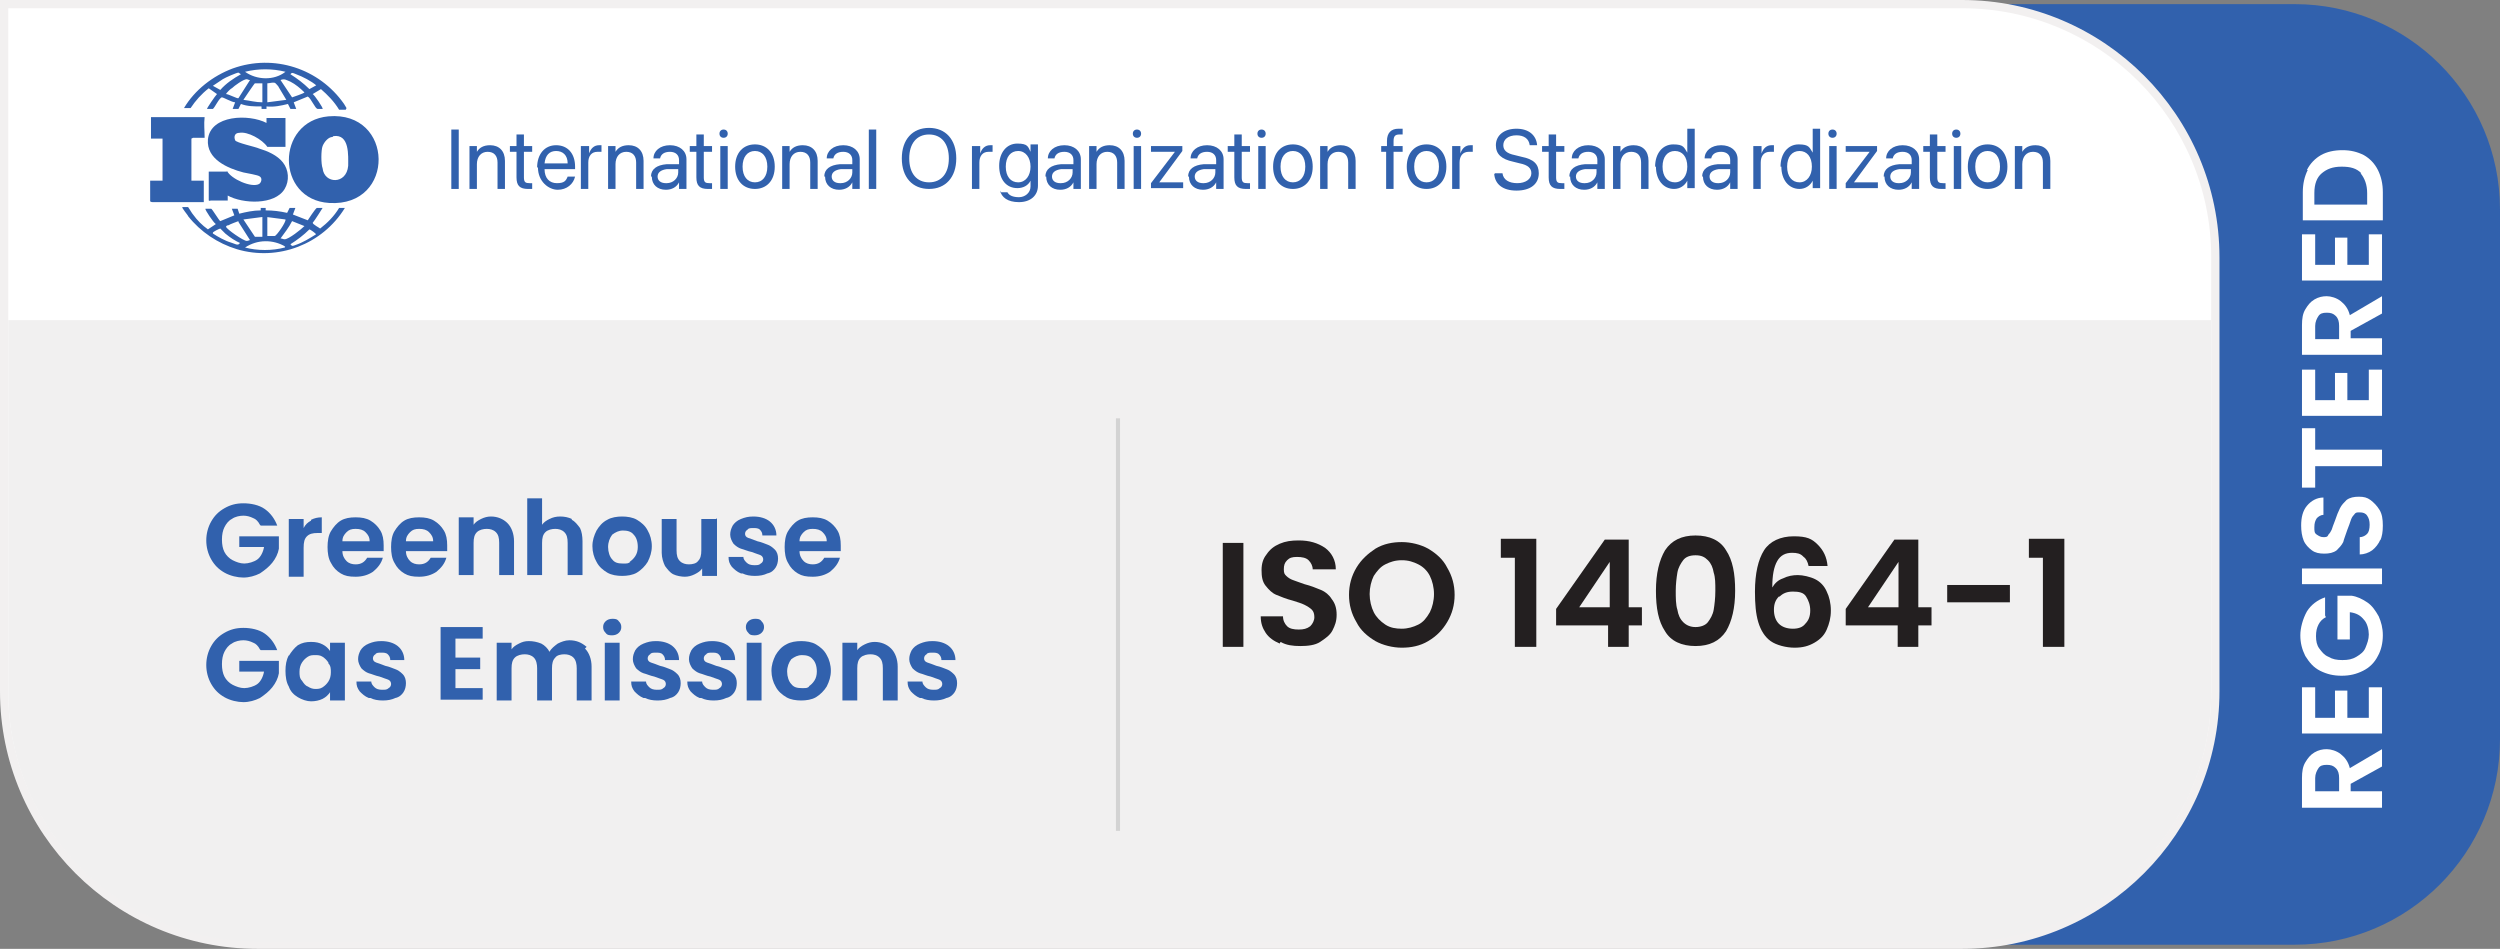 <?xml version="1.0" encoding="UTF-8"?>
<svg id="Layer_2" xmlns="http://www.w3.org/2000/svg" version="1.1" viewBox="0 0 303 115">
  <rect x="0" y="0" width="303" height="115" fill="#808080" stroke="none"/>
  <!-- Generator: Adobe Illustrator 29.4.0, SVG Export Plug-In . SVG Version: 2.1.0 Build 152)  -->
  <defs>
    <style>
      .st0 {
        fill: #231f20;
      }

      .st1 {
        isolation: isolate;
      }

      .st2 {
        fill: #f1f0f0;
      }

      .st3 {
        fill: none;
        stroke: #d3d3d3;
        stroke-miterlimit: 10;
        stroke-width: .5px;
      }

      .st4 {
        fill: #fff;
      }

      .st5 {
        fill: #3161ad;
      }

      .st6 {
        fill: #f2f0f0;
      }
    </style>
  </defs>
  <path class="st5" d="M278.1.5H69v.5h168.8c16.7,0,30.2,13.5,30.2,30.2v52.6c0,16.7-13.5,30.2-30.2,30.2H69v.5h209.1c13.8,0,24.9-11.2,24.9-24.9V25.4c0-13.8-11.2-24.9-24.9-24.9h0Z"/>
  <path class="st4" d="M31.2,114.5c-16.9,0-30.7-13.8-30.7-30.7V.5h237.3c16.9,0,30.7,13.8,30.7,30.7v52.6c0,16.9-13.8,30.7-30.7,30.7H31.2Z"/>
  <path class="st6" d="M237.8,1c16.7,0,30.2,13.5,30.2,30.2v52.6c0,16.7-13.5,30.2-30.2,30.2H31.2c-16.7,0-30.2-13.5-30.2-30.2V1h236.8M237.8,0H0v83.8c0,17.2,14,31.2,31.2,31.2h206.6c17.2,0,31.2-14,31.2-31.2V31.2c0-17.2-14-31.2-31.2-31.2h0Z"/>
  <g class="st1">
    <path class="st4" d="M288.7,92.9l-3.8,2.1v.9h3.8v2h-9.7v-3.6c0-.8.1-1.4.4-1.9s.6-.9,1.1-1.2c.5-.3,1-.4,1.5-.4s1.2.2,1.7.6c.5.4.9.9,1.1,1.7l3.9-2.3v2.3ZM283.5,95.9v-1.6c0-.5-.1-.9-.4-1.2-.3-.3-.6-.4-1.1-.4s-.8.1-1,.4-.4.7-.4,1.2v1.6h2.9Z"/>
    <path class="st4" d="M280.6,87h2.4v-3.3h1.5v3.3h2.6v-3.7h1.6v5.6h-9.7v-5.6h1.6v3.7Z"/>
    <path class="st4" d="M281.9,74.8c-.4.2-.7.5-.9.9-.2.4-.3.8-.3,1.4s.1,1.1.4,1.5c.3.4.6.8,1.1,1,.5.3,1,.4,1.7.4s1.2-.1,1.7-.4c.5-.3.9-.6,1.1-1.1s.4-1,.4-1.6-.2-1.4-.6-1.8c-.4-.5-.9-.8-1.7-.9v3.3h-1.5v-5.3h1.7c.7.1,1.3.4,1.9.8.6.4,1,1,1.4,1.7.3.7.5,1.4.5,2.3s-.2,1.8-.6,2.5c-.4.8-1,1.4-1.8,1.8s-1.6.6-2.6.6-1.8-.2-2.6-.6-1.3-1-1.8-1.8c-.4-.8-.6-1.6-.6-2.5s.3-2,.8-2.9c.5-.8,1.3-1.4,2.2-1.7v2.2Z"/>
    <path class="st4" d="M279,68.9h9.7v1.9h-9.7v-1.9Z"/>
    <path class="st4" d="M288.5,65.4c-.2.5-.6,1-1,1.3-.4.3-1,.5-1.5.5v-2.1c.4,0,.7-.2.9-.4s.3-.6.3-1.1-.1-.8-.3-1.1c-.2-.3-.5-.4-.9-.4s-.5,0-.7.3c-.2.2-.3.4-.4.7-.1.3-.2.6-.4,1.1-.2.6-.4,1.1-.5,1.5-.2.4-.5.7-.8,1-.4.3-.9.4-1.5.4s-1.1-.1-1.5-.4-.8-.7-1-1.2-.3-1.1-.3-1.8c0-1,.2-1.8.7-2.4.5-.6,1.2-1,2-1v2.1c-.3,0-.6.2-.8.4-.2.3-.3.6-.3,1.1s0,.7.3.9.5.3.8.3.5,0,.6-.3c.2-.2.3-.4.4-.6.1-.3.2-.6.4-1.1.2-.6.4-1.1.6-1.5.2-.4.5-.7.8-1,.4-.3.9-.4,1.5-.4s1,.1,1.4.4c.4.3.8.7,1.1,1.2s.4,1.1.4,1.9-.1,1.3-.3,1.8Z"/>
    <path class="st4" d="M279,51.9h1.6v2.6h8.1v2h-8.1v2.6h-1.6v-7.1Z"/>
    <path class="st4" d="M280.6,48.5h2.4v-3.3h1.5v3.3h2.6v-3.7h1.6v5.6h-9.7v-5.6h1.6v3.7Z"/>
    <path class="st4" d="M288.7,38l-3.8,2.1v.9h3.8v2h-9.7v-3.6c0-.8.1-1.4.4-1.9s.6-.9,1.1-1.2c.5-.3,1-.4,1.5-.4s1.2.2,1.7.6.9.9,1.1,1.7l3.9-2.3v2.3ZM283.5,41.1v-1.6c0-.5-.1-.9-.4-1.2-.3-.3-.6-.4-1.1-.4s-.8.1-1,.4c-.2.3-.4.7-.4,1.2v1.6h2.9Z"/>
    <path class="st4" d="M280.6,32.1h2.4v-3.3h1.5v3.3h2.6v-3.7h1.6v5.6h-9.7v-5.6h1.6v3.7Z"/>
    <path class="st4" d="M279.6,20.6c.4-.8,1-1.4,1.7-1.8.7-.4,1.6-.6,2.6-.6s1.8.2,2.6.6c.7.4,1.3,1,1.7,1.8s.6,1.7.6,2.7v3.4h-9.7v-3.4c0-1,.2-1.9.6-2.7ZM286.2,21c-.6-.6-1.3-.8-2.4-.8s-1.8.3-2.4.8-.9,1.3-.9,2.4v1.4h6.4v-1.4c0-1-.3-1.8-.8-2.4Z"/>
  </g>
  <g class="st1">
    <path class="st5" d="M54.7,15.7h.9v7.2h-.9v-7.2Z"/>
    <path class="st5" d="M56.9,17.7h.9v.7h0c.3-.5.8-.8,1.6-.8,1.1,0,1.8.7,1.8,1.9v3.4h-.9v-3.2c0-.8-.4-1.3-1.2-1.3s-1.3.6-1.3,1.5v3h-.9v-5.2Z"/>
  </g>
  <g class="st1">
    <path class="st5" d="M62.6,21.5v-3.1h-.8v-.7h.8v-1.4h.9v1.4h1v.7h-1v3.1c0,.6.2.7.7.7s.2,0,.3,0v.7c-.1,0-.3,0-.5,0-1,0-1.4-.4-1.4-1.4Z"/>
  </g>
  <g class="st1">
    <path class="st5" d="M65.1,20.3h0c0-1.6.9-2.7,2.3-2.7s2.3,1,2.3,2.6v.3h-3.7c0,1.1.6,1.7,1.5,1.7s1.1-.3,1.3-.8h0s.9,0,.9,0h0c-.2.9-1,1.6-2.1,1.6s-2.4-1-2.4-2.7ZM66,19.8h2.8c0-1-.6-1.5-1.4-1.5s-1.3.5-1.4,1.5Z"/>
    <path class="st5" d="M70.5,17.7h.9v.9h0c.2-.6.6-1,1.2-1s.3,0,.3,0v.8c0,0-.3,0-.5,0-.7,0-1.1.5-1.1,1.3v3.2h-.9v-5.2Z"/>
    <path class="st5" d="M73.7,17.7h.9v.7h0c.3-.5.8-.8,1.6-.8,1.1,0,1.8.7,1.8,1.9v3.4h-.9v-3.2c0-.8-.4-1.3-1.2-1.3s-1.3.6-1.3,1.5v3h-.9v-5.2Z"/>
    <path class="st5" d="M78.9,21.4h0c0-.9.7-1.4,1.9-1.5h1.5v-.5c0-.6-.4-1-1.1-1s-1.1.3-1.2.8h0s-.8,0-.8,0h0c0-.9.8-1.6,2-1.6s2,.7,2,1.7v3.6h-.9v-.8h0c-.3.6-.9.9-1.6.9-1,0-1.7-.6-1.7-1.6ZM80.8,22.2c.8,0,1.4-.6,1.4-1.3v-.4h-1.4c-.7.1-1.1.4-1.1.9h0c0,.5.4.8,1,.8Z"/>
    <path class="st5" d="M84.4,21.5v-3.1h-.8v-.7h.8v-1.4h.9v1.4h1v.7h-1v3.1c0,.6.2.7.7.7s.2,0,.3,0v.7c-.1,0-.3,0-.5,0-1,0-1.4-.4-1.4-1.4Z"/>
    <path class="st5" d="M87.2,16.2c0-.3.2-.5.5-.5s.5.2.5.5-.2.5-.5.5-.5-.2-.5-.5ZM87.3,17.7h.9v5.2h-.9v-5.2Z"/>
    <path class="st5" d="M89.1,20.2h0c0-1.7,1-2.7,2.4-2.7s2.4,1,2.4,2.7h0c0,1.7-1,2.7-2.4,2.7s-2.4-1-2.4-2.7ZM93,20.2h0c0-1.2-.6-1.9-1.5-1.9s-1.5.7-1.5,1.9h0c0,1.2.6,1.9,1.5,1.9s1.5-.7,1.5-1.9Z"/>
    <path class="st5" d="M94.8,17.7h.9v.7h0c.3-.5.8-.8,1.6-.8,1.1,0,1.8.7,1.8,1.9v3.4h-.9v-3.2c0-.8-.4-1.3-1.2-1.3s-1.3.6-1.3,1.5v3h-.9v-5.2Z"/>
    <path class="st5" d="M99.9,21.4h0c0-.9.7-1.4,1.9-1.5h1.5v-.5c0-.6-.4-1-1.1-1s-1.1.3-1.2.8h0s-.8,0-.8,0h0c0-.9.8-1.6,2-1.6s2,.7,2,1.7v3.6h-.9v-.8h0c-.3.6-.9.9-1.6.9-1,0-1.7-.6-1.7-1.6ZM101.9,22.2c.8,0,1.4-.6,1.4-1.3v-.4h-1.4c-.7.1-1.1.4-1.1.9h0c0,.5.4.8,1,.8Z"/>
    <path class="st5" d="M105.3,15.7h.9v7.2h-.9v-7.2Z"/>
    <path class="st5" d="M109.3,19.2h0c0-2.3,1.3-3.7,3.3-3.7s3.3,1.4,3.3,3.7h0c0,2.3-1.3,3.7-3.3,3.7s-3.3-1.4-3.3-3.7ZM115,19.2h0c0-1.8-.9-2.9-2.4-2.9s-2.4,1.1-2.4,2.9h0c0,1.8.9,2.9,2.4,2.9s2.4-1.1,2.4-2.9Z"/>
  </g>
  <g class="st1">
    <path class="st5" d="M117.9,17.7h.9v.9h0c.2-.6.6-1,1.2-1s.3,0,.3,0v.8c0,0-.3,0-.5,0-.7,0-1.1.5-1.1,1.3v3.2h-.9v-5.2Z"/>
  </g>
  <g class="st1">
    <path class="st5" d="M121.2,23.3h0s.9,0,.9,0h0c.2.4.7.6,1.4.6s1.4-.5,1.4-1.3v-.7h0c-.3.6-.9.9-1.6.9-1.3,0-2.2-1-2.2-2.7h0c0-1.6.9-2.7,2.2-2.7s1.3.4,1.6,1h0v-.9h.9v5c0,1.2-.9,2-2.3,2s-2.1-.6-2.3-1.4ZM124.9,20.2h0c0-1.1-.6-1.9-1.5-1.9s-1.5.7-1.5,1.9h0c0,1.2.6,1.9,1.5,1.9s1.5-.8,1.5-1.9Z"/>
    <path class="st5" d="M126.7,21.4h0c0-.9.7-1.4,1.9-1.5h1.5v-.5c0-.6-.4-1-1.1-1s-1.1.3-1.2.8h0s-.8,0-.8,0h0c0-.9.8-1.6,2-1.6s2,.7,2,1.7v3.6h-.9v-.8h0c-.3.6-.9.9-1.6.9-1,0-1.7-.6-1.7-1.6ZM128.6,22.2c.8,0,1.4-.6,1.4-1.3v-.4h-1.4c-.7.1-1.1.4-1.1.9h0c0,.5.4.8,1,.8Z"/>
    <path class="st5" d="M132,17.7h.9v.7h0c.3-.5.8-.8,1.6-.8,1.1,0,1.8.7,1.8,1.9v3.4h-.9v-3.2c0-.8-.4-1.3-1.2-1.3s-1.3.6-1.3,1.5v3h-.9v-5.2Z"/>
    <path class="st5" d="M137.3,16.2c0-.3.2-.5.5-.5s.5.2.5.5-.2.5-.5.5-.5-.2-.5-.5ZM137.4,17.7h.9v5.2h-.9v-5.2Z"/>
  </g>
  <g class="st1">
    <path class="st5" d="M139.5,22.2l2.9-3.8h0s-2.9,0-2.9,0v-.7h3.8v.6l-2.8,3.8h0s2.9,0,2.9,0v.7h-3.9v-.6Z"/>
  </g>
  <g class="st1">
    <path class="st5" d="M144,21.4h0c0-.9.7-1.4,1.9-1.5h1.5v-.5c0-.6-.4-1-1.1-1s-1.1.3-1.2.8h0s-.8,0-.8,0h0c0-.9.8-1.6,2-1.6s2,.7,2,1.7v3.6h-.9v-.8h0c-.3.6-.9.9-1.6.9-1,0-1.7-.6-1.7-1.6ZM145.9,22.2c.8,0,1.4-.6,1.4-1.3v-.4h-1.4c-.7.1-1.1.4-1.1.9h0c0,.5.4.8,1,.8Z"/>
    <path class="st5" d="M149.6,21.5v-3.1h-.8v-.7h.8v-1.4h.9v1.4h1v.7h-1v3.1c0,.6.2.7.7.7s.2,0,.3,0v.7c-.1,0-.3,0-.5,0-1,0-1.4-.4-1.4-1.4Z"/>
    <path class="st5" d="M152.4,16.2c0-.3.2-.5.5-.5s.5.2.5.5-.2.5-.5.5-.5-.2-.5-.5ZM152.5,17.7h.9v5.2h-.9v-5.2Z"/>
    <path class="st5" d="M154.3,20.2h0c0-1.7,1-2.7,2.4-2.7s2.4,1,2.4,2.7h0c0,1.7-1,2.7-2.4,2.7s-2.4-1-2.4-2.7ZM158.2,20.2h0c0-1.2-.6-1.9-1.5-1.9s-1.5.7-1.5,1.9h0c0,1.2.6,1.9,1.5,1.9s1.5-.7,1.5-1.9Z"/>
    <path class="st5" d="M160,17.7h.9v.7h0c.3-.5.8-.8,1.6-.8,1.1,0,1.8.7,1.8,1.9v3.4h-.9v-3.2c0-.8-.4-1.3-1.2-1.3s-1.3.6-1.3,1.5v3h-.9v-5.2Z"/>
  </g>
  <g class="st1">
    <path class="st5" d="M168.1,18.4h-.7v-.7h.7v-.6c0-1,.5-1.5,1.4-1.5s.4,0,.5,0v.7c-.1,0-.2,0-.4,0-.5,0-.7.2-.7.8v.6h1.1v.7h-1.1v4.5h-.9v-4.5Z"/>
  </g>
  <g class="st1">
    <path class="st5" d="M170.5,20.2h0c0-1.7,1-2.7,2.4-2.7s2.4,1,2.4,2.7h0c0,1.7-1,2.7-2.4,2.7s-2.4-1-2.4-2.7ZM174.4,20.2h0c0-1.2-.6-1.9-1.5-1.9s-1.5.7-1.5,1.9h0c0,1.2.6,1.9,1.5,1.9s1.5-.7,1.5-1.9Z"/>
    <path class="st5" d="M176.1,17.7h.9v.9h0c.2-.6.6-1,1.2-1s.3,0,.3,0v.8c0,0-.3,0-.5,0-.7,0-1.1.5-1.1,1.3v3.2h-.9v-5.2Z"/>
    <path class="st5" d="M181.2,21h0c0,0,.9,0,.9,0h0c.1.8.8,1.2,1.8,1.2s1.7-.5,1.7-1.2h0c0-.6-.4-1-1.4-1.2l-.8-.2c-1.4-.3-2.1-.9-2.1-2h0c0-1.2,1-2,2.5-2s2.4.8,2.5,2h0c0,0-.9,0-.9,0h0c-.1-.8-.7-1.2-1.6-1.2-1,0-1.6.5-1.6,1.2h0c0,.6.4,1,1.4,1.2l.8.2c1.5.3,2.1.9,2.1,2h0c0,1.3-1,2.1-2.7,2.1s-2.6-.8-2.7-2Z"/>
    <path class="st5" d="M187.7,21.5v-3.1h-.8v-.7h.8v-1.4h.9v1.4h1v.7h-1v3.1c0,.6.2.7.7.7s.2,0,.3,0v.7c-.1,0-.3,0-.5,0-1,0-1.4-.4-1.4-1.4Z"/>
    <path class="st5" d="M190.2,21.4h0c0-.9.7-1.4,1.9-1.5h1.5v-.5c0-.6-.4-1-1.1-1s-1.1.3-1.2.8h0s-.8,0-.8,0h0c0-.9.8-1.6,2-1.6s2,.7,2,1.7v3.6h-.9v-.8h0c-.3.6-.9.9-1.6.9-1,0-1.7-.6-1.7-1.6ZM192.1,22.2c.8,0,1.4-.6,1.4-1.3v-.4h-1.4c-.7.1-1.1.4-1.1.9h0c0,.5.4.8,1,.8Z"/>
    <path class="st5" d="M195.5,17.7h.9v.7h0c.3-.5.8-.8,1.6-.8,1.1,0,1.8.7,1.8,1.9v3.4h-.9v-3.2c0-.8-.4-1.3-1.2-1.3s-1.3.6-1.3,1.5v3h-.9v-5.2Z"/>
    <path class="st5" d="M200.6,20.2h0c0-1.6.9-2.7,2.2-2.7s1.3.4,1.7,1h0v-2.9h.9v7.2h-.9v-.9h0c-.3.6-.9,1-1.6,1-1.3,0-2.2-1.1-2.2-2.7ZM204.5,20.2h0c0-1.2-.6-1.9-1.5-1.9s-1.5.7-1.5,1.9h0c0,1.2.6,1.9,1.5,1.9s1.5-.8,1.5-1.9Z"/>
    <path class="st5" d="M206.3,21.4h0c0-.9.7-1.4,1.9-1.5h1.5v-.5c0-.6-.4-1-1.1-1s-1.1.3-1.2.8h0s-.8,0-.8,0h0c0-.9.8-1.6,2-1.6s2,.7,2,1.7v3.6h-.9v-.8h0c-.3.6-.9.9-1.6.9-1,0-1.7-.6-1.7-1.6ZM208.3,22.2c.8,0,1.4-.6,1.4-1.3v-.4h-1.4c-.7.1-1.1.4-1.1.9h0c0,.5.4.8,1,.8Z"/>
  </g>
  <g class="st1">
    <path class="st5" d="M212.6,17.7h.9v.9h0c.2-.6.6-1,1.2-1s.3,0,.3,0v.8c0,0-.3,0-.5,0-.7,0-1.1.5-1.1,1.3v3.2h-.9v-5.2Z"/>
  </g>
  <g class="st1">
    <path class="st5" d="M215.8,20.2h0c0-1.6.9-2.7,2.2-2.7s1.3.4,1.7,1h0v-2.9h.9v7.2h-.9v-.9h0c-.3.6-.9,1-1.6,1-1.3,0-2.2-1.1-2.2-2.7ZM219.6,20.2h0c0-1.2-.6-1.9-1.5-1.9s-1.5.7-1.5,1.9h0c0,1.2.6,1.9,1.5,1.9s1.5-.8,1.5-1.9Z"/>
    <path class="st5" d="M221.6,16.2c0-.3.2-.5.5-.5s.5.2.5.5-.2.5-.5.5-.5-.2-.5-.5ZM221.7,17.7h.9v5.2h-.9v-5.2Z"/>
  </g>
  <g class="st1">
    <path class="st5" d="M223.7,22.2l2.9-3.8h0s-2.9,0-2.9,0v-.7h3.8v.6l-2.8,3.8h0s2.9,0,2.9,0v.7h-3.9v-.6Z"/>
  </g>
  <g class="st1">
    <path class="st5" d="M228.3,21.4h0c0-.9.7-1.4,1.9-1.5h1.5v-.5c0-.6-.4-1-1.1-1s-1.1.3-1.2.8h0s-.8,0-.8,0h0c0-.9.8-1.6,2-1.6s2,.7,2,1.7v3.6h-.9v-.8h0c-.3.6-.9.9-1.6.9-1,0-1.7-.6-1.7-1.6ZM230.2,22.2c.8,0,1.4-.6,1.4-1.3v-.4h-1.4c-.7.1-1.1.4-1.1.9h0c0,.5.4.8,1,.8Z"/>
    <path class="st5" d="M233.9,21.5v-3.1h-.8v-.7h.8v-1.4h.9v1.4h1v.7h-1v3.1c0,.6.2.7.7.7s.2,0,.3,0v.7c-.1,0-.3,0-.5,0-1,0-1.4-.4-1.4-1.4Z"/>
    <path class="st5" d="M236.6,16.2c0-.3.2-.5.5-.5s.5.2.5.5-.2.5-.5.5-.5-.2-.5-.5ZM236.8,17.7h.9v5.2h-.9v-5.2Z"/>
    <path class="st5" d="M238.5,20.2h0c0-1.7,1-2.7,2.4-2.7s2.4,1,2.4,2.7h0c0,1.7-1,2.7-2.4,2.7s-2.4-1-2.4-2.7ZM242.4,20.2h0c0-1.2-.6-1.9-1.5-1.9s-1.5.7-1.5,1.9h0c0,1.2.6,1.9,1.5,1.9s1.5-.7,1.5-1.9Z"/>
    <path class="st5" d="M244.2,17.7h.9v.7h0c.3-.5.8-.8,1.6-.8,1.1,0,1.8.7,1.8,1.9v3.4h-.9v-3.2c0-.8-.4-1.3-1.2-1.3s-1.3.6-1.3,1.5v3h-.9v-5.2Z"/>
  </g>
  <path class="st5" d="M39.8,14.1c8-.7,8.2,11,.1,10.5-6.5-.4-6.5-9.9-.1-10.5ZM40.3,16.6c-.5,0-1,.6-1.2,1.1-.2.5-.2,2.2,0,2.7.2,1.9,2.9,2,3.1-.3,0-1.2.2-3.9-1.8-3.6h0Z"/>
  <path class="st5" d="M27.5,20.7c.5,1,3,2.1,3.9,1.6.3-.2.4-.7.1-.9-.2-.2-1.6-.4-2-.5-1.9-.5-4.5-1.6-4.3-4,.3-3,5-3.1,7.1-2v-.6h2.3v3.5h-2.2c-.6-.9-2.4-1.9-3.4-1.7-.5,0-.7.4-.5.9.1.3,2.5.8,2.9,1,1,.3,2.2.8,2.9,1.7s.8,2.2.2,3.2c-1.2,2-5.1,1.8-6.9.8v.6h-2.1s0,.1-.2,0v-3.5h2.2Z"/>
  <path class="st5" d="M23.2,16.8v5.1h1.5c0,.1,0,.1,0,.2v2.4h-6.2c0,0-.2,0-.3-.1v-2.5h1.5v-5.1h-1.4v-2.6h6.5c-.1.9,0,1.6,0,2.4,0,0,0,0,0,.1h-1.4Z"/>
  <path class="st5" d="M41.9,13.3h-.8c-.6-1-1.4-1.8-2.2-2.5l-1,.6c.2.1,1.3,1.7,1.2,1.8-.2,0-.4,0-.6,0-.3,0-.8-1.3-1.2-1.5l-1.7.7.3.8h-.7s-.3-.6-.3-.6c-.8.2-1.7.4-2.6.3v.3h-.6v-.3c-.9,0-1.7,0-2.5-.3l-.3.6h-.7s.3-.8.3-.8c-.4,0-1.4-.6-1.6-.6-.3,0-.9,1.3-1.1,1.4-.2,0-.5,0-.7,0-.1,0,1-1.6,1.2-1.8l-1-.7c-.9.7-1.6,1.5-2.2,2.4h-.8c1.3-2.2,3.5-3.9,5.9-4.8,5-1.8,10.5,0,13.5,4.3,0,0,.3.5.3.5h0ZM34.6,8.7c-1.6-.4-3.3-.4-4.9,0,1.4,1,3.5,1.1,4.9,0ZM25.8,10.4l.9.5c.7-.8,1.6-1.4,2.5-1.9,0,0-.3-.2-.3-.2-.2,0-1.6.6-1.9.8l-1.2.8h0ZM38.4,10.4c-.7-.6-1.7-1.1-2.5-1.4-.3-.1-.5-.3-.7,0,.8.5,1.6,1.1,2.3,1.8,0,0,.9-.5.9-.5ZM30.3,9.7c-.2,0-.3-.1-.4-.1-.4,0-1.5.8-1.8,1.1-.1,0-.7.6-.7.7.3,0,1.4.6,1.5.5l1.4-2.2ZM34,9.7l1.4,2.1c0,0,1.5-.5,1.5-.6-.5-.5-1.1-1-1.7-1.3-.5-.2-.7-.4-1.2-.2h0ZM31.8,10.1h-.9c0-.1-1.4,2-1.4,2,.8.1,1.5.3,2.3.3v-2.3h0ZM32.4,10.1v2.3l2.3-.3c-.3-.5-.6-1-.9-1.5,0-.1-.4-.5-.4-.5-.2-.2-.7,0-1,0h0Z"/>
  <path class="st5" d="M23,25.4s.3.5.4.6c.5.7,1.1,1.3,1.8,1.8.3-.2.6-.4.9-.6,0,0,.1,0,0-.1-.2-.1-1.3-1.7-1.2-1.8.2,0,.5,0,.7,0,.1,0,1,1.5,1.1,1.5l1.7-.7-.3-.8h.7l.2.6c.8-.2,1.7-.4,2.6-.4v-.3h.6v.3c.9,0,1.7.1,2.6.3l.3-.6h.7s-.3.8-.3.8l1.8.7c0,0,.9-1.4,1.1-1.5.2,0,.5,0,.7,0,0,0-1,1.6-1.2,1.8,0,.2.8.6.9.7.9-.7,1.7-1.5,2.3-2.5h.7c-2.7,4.4-8.1,6.5-13.1,5-2.3-.7-4.4-2.1-5.9-4,0-.1-.8-1-.7-1.1h.7ZM31.8,26.3l-2.3.3,1.4,2.1h.9c0-.1,0-2.4,0-2.4ZM32.4,26.3v2.3h.9c.2,0,1.4-1.7,1.3-2l-2.3-.3h0ZM28.9,26.8s-1.1.4-1.2.5c0,0-.3,0-.3.2.1.3,2.1,1.7,2.5,1.7.2,0,.3-.1.4-.1l-1.4-2.2h0ZM34,28.9c.2,0,.3.1.5.1.5,0,2-1.2,2.4-1.6l-1.5-.6c-.4.8-.9,1.4-1.4,2.1ZM29.2,29.5c-.7-.3-1.3-.7-1.9-1.2-.1-.1-.5-.5-.6-.6-.1,0-.9.4-.9.5,0,.1,0,.1,0,.1.6.4,1.5.9,2.2,1.1.4.1.9.5,1.1,0ZM38.3,28.4c0-.1-.7-.6-.8-.6-.7.7-1.5,1.3-2.3,1.8.2.3.3.2.6.1.9-.3,1.7-.8,2.5-1.3ZM34.6,29.9c-1.5-.9-3.4-.9-4.9.1,1.5.4,3.3.4,4.8,0,0,0,.1,0,0-.1h0Z"/>
  <path class="st2" d="M1,38.8h267v45.1c0,16.7-13.5,30.2-30.2,30.2H31.2c-16.7,0-30.2-13.5-30.2-30.2v-45h0Z"/>
  <g class="st1">
    <path class="st0" d="M150.7,65.8v12.6h-2.5v-12.6h2.5Z"/>
    <path class="st0" d="M155.1,78c-.7-.3-1.3-.7-1.7-1.3-.4-.6-.6-1.2-.6-2h2.7c0,.5.2.9.5,1.2s.8.4,1.4.4,1-.1,1.4-.4c.3-.3.5-.7.5-1.1s-.1-.7-.3-.9c-.2-.2-.5-.4-.9-.6s-.8-.3-1.4-.5c-.8-.2-1.5-.5-2-.7-.5-.2-.9-.6-1.3-1.1-.4-.5-.5-1.1-.5-1.9s.2-1.4.6-1.9c.4-.6.9-1,1.6-1.3.7-.3,1.4-.4,2.3-.4,1.3,0,2.3.3,3.2.9.8.6,1.3,1.5,1.3,2.6h-2.8c0-.4-.2-.8-.5-1.1-.3-.3-.8-.4-1.4-.4s-.9.1-1.2.4-.4.6-.4,1.1.1.6.3.8c.2.2.5.4.8.5.3.1.8.3,1.4.5.8.2,1.5.5,2,.7.5.2,1,.6,1.3,1.1.4.5.6,1.1.6,1.9s-.2,1.3-.5,1.9c-.3.6-.9,1-1.5,1.4s-1.5.5-2.4.5-1.7-.1-2.4-.5Z"/>
    <path class="st0" d="M166.7,77.7c-1-.6-1.8-1.3-2.3-2.3-.6-1-.9-2.1-.9-3.3s.3-2.3.9-3.3c.6-1,1.4-1.7,2.3-2.3,1-.6,2.1-.8,3.2-.8s2.3.3,3.2.8c1,.6,1.8,1.3,2.3,2.3.6,1,.9,2.1.9,3.3s-.3,2.3-.9,3.3c-.6,1-1.3,1.7-2.3,2.3-1,.6-2.1.8-3.2.8s-2.3-.3-3.2-.8ZM171.9,75.7c.6-.3,1-.8,1.4-1.5.3-.6.5-1.4.5-2.2s-.2-1.6-.5-2.2c-.3-.6-.8-1.1-1.4-1.4-.6-.3-1.2-.5-2-.5s-1.4.2-2,.5-1,.8-1.4,1.4c-.3.6-.5,1.4-.5,2.2s.2,1.6.5,2.2c.3.6.8,1.1,1.4,1.5s1.3.5,2,.5,1.4-.2,2-.5Z"/>
    <path class="st0" d="M181.9,67.6v-2.3h4.3v13.1h-2.6v-10.8h-1.7Z"/>
    <path class="st0" d="M188.6,75.8v-2l5.9-8.4h2.9v8.2h1.6v2.2h-1.6v2.6h-2.5v-2.6h-6.3ZM195.1,68.1l-3.7,5.5h3.7v-5.5Z"/>
    <path class="st0" d="M201.8,66.7c.8-1.2,2-1.8,3.7-1.8s3,.6,3.7,1.8c.8,1.2,1.1,2.8,1.1,4.9s-.4,3.7-1.1,4.9c-.8,1.2-2,1.8-3.7,1.8s-3-.6-3.7-1.8c-.8-1.2-1.1-2.8-1.1-4.9s.4-3.7,1.1-4.9ZM207.7,69.4c-.1-.6-.3-1.1-.7-1.5s-.8-.6-1.5-.6-1.2.2-1.5.6-.6.9-.7,1.5c-.1.6-.2,1.4-.2,2.2s0,1.7.2,2.3c.1.6.3,1.1.7,1.5s.9.6,1.5.6,1.2-.2,1.5-.6c.3-.4.6-.9.7-1.5s.2-1.4.2-2.3,0-1.6-.2-2.2Z"/>
    <path class="st0" d="M218.5,67.4c-.3-.3-.7-.4-1.3-.4-.8,0-1.4.3-1.8,1s-.6,1.7-.6,3.2c.3-.5.7-.9,1.3-1.1.6-.3,1.2-.4,1.8-.4s1.5.2,2.1.5c.6.3,1.1.8,1.4,1.5.3.6.5,1.4.5,2.3s-.2,1.6-.5,2.3c-.3.7-.8,1.2-1.5,1.6-.7.4-1.4.6-2.4.6s-2.2-.3-2.9-.8-1.2-1.3-1.5-2.3c-.3-1-.4-2.2-.4-3.7,0-2.2.4-3.9,1.1-5s2-1.7,3.6-1.7,2.2.3,2.9,1c.7.7,1.1,1.5,1.2,2.6h-2.3c-.1-.5-.3-.9-.6-1.1ZM215.6,72.3c-.4.4-.6.9-.6,1.6s.2,1.3.6,1.7c.4.4,1,.6,1.7.6s1.2-.2,1.5-.6c.4-.4.6-.9.6-1.6s-.2-1.2-.5-1.7-.9-.6-1.6-.6-1.2.2-1.6.6Z"/>
    <path class="st0" d="M223.7,75.8v-2l5.9-8.4h2.9v8.2h1.6v2.2h-1.6v2.6h-2.5v-2.6h-6.3ZM230.1,68.1l-3.7,5.5h3.7v-5.5Z"/>
    <path class="st0" d="M243.6,70.9v2.1h-7.6v-2.1h7.6Z"/>
    <path class="st0" d="M245.9,67.6v-2.3h4.3v13.1h-2.6v-10.8h-1.7Z"/>
  </g>
  <g class="st1">
    <path class="st5" d="M31.5,63.6c-.2-.4-.5-.7-.8-.8-.4-.2-.8-.3-1.2-.3s-1,.1-1.4.4c-.4.2-.7.6-.9,1-.2.4-.3.9-.3,1.5s.1,1.1.3,1.5.6.8,1,1,.9.4,1.4.4,1.2-.2,1.6-.5.7-.9.8-1.5h-3v-1.3h4.8v1.5c-.1.6-.4,1.2-.8,1.7-.4.5-.9.9-1.5,1.3-.6.3-1.3.5-2,.5s-1.6-.2-2.3-.6-1.2-.9-1.6-1.6c-.4-.7-.6-1.5-.6-2.3s.2-1.6.6-2.3c.4-.7.9-1.2,1.6-1.6s1.4-.6,2.3-.6,1.9.2,2.6.7c.7.5,1.2,1.2,1.5,2h-2Z"/>
    <path class="st5" d="M37.7,63c.4-.2.8-.3,1.3-.3v1.9h-.5c-.6,0-1,.1-1.3.4-.3.3-.4.7-.4,1.4v3.5h-1.8v-7h1.8v1.1c.2-.4.5-.7.9-.9Z"/>
    <path class="st5" d="M46.6,66.8h-5.1c0,.5.2.9.5,1.2s.7.4,1.1.4c.7,0,1.1-.3,1.4-.8h1.9c-.2.7-.6,1.2-1.2,1.7-.6.4-1.3.6-2.1.6s-1.3-.1-1.8-.4c-.5-.3-.9-.7-1.2-1.3-.3-.5-.4-1.2-.4-1.9s.1-1.4.4-1.9c.3-.5.7-1,1.2-1.3s1.1-.4,1.8-.4,1.3.1,1.8.4.9.7,1.2,1.2c.3.5.4,1.1.4,1.8s0,.5,0,.7ZM44.8,65.6c0-.5-.2-.8-.5-1.1-.3-.3-.7-.4-1.2-.4s-.8.1-1.1.4c-.3.3-.5.6-.5,1.1h3.3Z"/>
    <path class="st5" d="M54.3,66.8h-5.1c0,.5.2.9.5,1.2s.7.4,1.1.4c.7,0,1.1-.3,1.4-.8h1.9c-.2.7-.6,1.2-1.2,1.7-.6.4-1.3.6-2.1.6s-1.3-.1-1.8-.4c-.5-.3-.9-.7-1.2-1.3-.3-.5-.4-1.2-.4-1.9s.1-1.4.4-1.9c.3-.5.7-1,1.2-1.3s1.1-.4,1.8-.4,1.3.1,1.8.4.9.7,1.2,1.2c.3.5.4,1.1.4,1.8s0,.5,0,.7ZM52.5,65.6c0-.5-.2-.8-.5-1.1-.3-.3-.7-.4-1.2-.4s-.8.1-1.1.4c-.3.3-.5.6-.5,1.1h3.3Z"/>
    <path class="st5" d="M61.5,63.4c.5.5.8,1.3.8,2.2v4.1h-1.8v-3.9c0-.6-.1-1-.4-1.3-.3-.3-.7-.4-1.1-.4s-.9.1-1.2.4c-.3.3-.4.7-.4,1.3v3.9h-1.8v-7h1.8v.9c.2-.3.5-.5.9-.7.4-.2.8-.3,1.2-.3.8,0,1.5.3,2,.8Z"/>
    <path class="st5" d="M69.3,63c.4.2.7.6,1,1,.2.4.3,1,.3,1.6v4.1h-1.8v-3.9c0-.6-.1-1-.4-1.3-.3-.3-.7-.4-1.1-.4s-.9.1-1.2.4c-.3.3-.4.7-.4,1.3v3.9h-1.8v-9.3h1.8v3.2c.2-.3.5-.5.9-.7.4-.2.8-.3,1.3-.3s1,.1,1.4.3Z"/>
    <path class="st5" d="M73.6,69.4c-.5-.3-1-.7-1.3-1.3-.3-.5-.5-1.2-.5-1.9s.2-1.3.5-1.9c.3-.5.7-1,1.3-1.3.5-.3,1.2-.4,1.8-.4s1.3.1,1.8.4c.5.3,1,.7,1.3,1.3.3.5.5,1.2.5,1.9s-.2,1.3-.5,1.9c-.3.5-.8,1-1.3,1.3-.5.3-1.2.4-1.8.4s-1.3-.1-1.8-.4ZM76.3,68.1c.3-.2.5-.4.7-.7s.3-.7.3-1.1c0-.7-.2-1.2-.5-1.5-.3-.4-.8-.5-1.3-.5s-.9.2-1.3.5c-.3.4-.5.9-.5,1.5s.2,1.2.5,1.5c.3.4.7.5,1.3.5s.6,0,.9-.2Z"/>
    <path class="st5" d="M86.9,62.8v7h-1.8v-.9c-.2.3-.5.5-.9.7s-.8.3-1.2.3-1-.1-1.4-.3c-.4-.2-.7-.6-1-1-.2-.4-.4-1-.4-1.6v-4.1h1.8v3.8c0,.6.1,1,.4,1.3.3.3.7.4,1.1.4s.9-.1,1.1-.4c.3-.3.4-.7.4-1.3v-3.8h1.8Z"/>
    <path class="st5" d="M89.8,69.5c-.5-.2-.8-.5-1.1-.8-.3-.4-.4-.7-.4-1.2h1.8c0,.3.2.5.4.7.2.2.5.3.9.3s.6,0,.8-.2c.2-.1.3-.3.3-.5s-.1-.4-.3-.5-.6-.2-1.1-.4c-.5-.1-.9-.3-1.3-.4-.3-.1-.6-.3-.9-.6-.2-.3-.4-.7-.4-1.1s.1-.7.3-1.1c.2-.3.5-.6,1-.8s.9-.3,1.5-.3c.8,0,1.5.2,2,.6.5.4.8,1,.8,1.7h-1.7c0-.3-.1-.5-.3-.7-.2-.2-.5-.2-.8-.2s-.6,0-.7.2c-.2.1-.3.3-.3.5s.1.4.4.5.6.2,1.1.4c.5.1.9.3,1.2.4.3.1.6.3.9.6s.4.7.4,1.1c0,.4-.1.8-.3,1.1-.2.3-.5.6-1,.7-.4.2-.9.3-1.5.3s-1.1-.1-1.5-.3Z"/>
    <path class="st5" d="M102,66.8h-5.1c0,.5.2.9.5,1.2s.7.4,1.1.4c.7,0,1.1-.3,1.4-.8h1.9c-.2.7-.6,1.2-1.2,1.7-.6.4-1.3.6-2.1.6s-1.3-.1-1.8-.4c-.5-.3-.9-.7-1.2-1.3-.3-.5-.4-1.2-.4-1.9s.1-1.4.4-1.9c.3-.5.7-1,1.2-1.3s1.1-.4,1.8-.4,1.3.1,1.8.4.9.7,1.2,1.2c.3.5.4,1.1.4,1.8s0,.5,0,.7ZM100.2,65.6c0-.5-.2-.8-.5-1.1-.3-.3-.7-.4-1.2-.4s-.8.1-1.1.4c-.3.3-.5.6-.5,1.1h3.3Z"/>
  </g>
  <g class="st1">
    <path class="st5" d="M31.5,78.7c-.2-.4-.5-.7-.8-.8-.4-.2-.8-.3-1.2-.3s-1,.1-1.4.4c-.4.2-.7.6-.9,1-.2.4-.3.9-.3,1.5s.1,1.1.3,1.5.6.8,1,1,.9.4,1.4.4,1.2-.2,1.6-.5.7-.9.8-1.5h-3v-1.3h4.8v1.5c-.1.6-.4,1.2-.8,1.7-.4.5-.9.9-1.5,1.3-.6.3-1.3.5-2,.5s-1.6-.2-2.3-.6-1.2-.9-1.6-1.6c-.4-.7-.6-1.5-.6-2.3s.2-1.6.6-2.3c.4-.7.9-1.2,1.6-1.6s1.4-.6,2.3-.6,1.9.2,2.6.7c.7.5,1.2,1.2,1.5,2h-2Z"/>
    <path class="st5" d="M35,79.5c.3-.5.7-1,1.1-1.3.5-.3,1-.4,1.6-.4s1,.1,1.4.3.7.5.9.8v-1h1.8v7h-1.8v-1c-.2.3-.5.6-.9.8-.4.2-.9.3-1.4.3s-1.1-.2-1.6-.5c-.5-.3-.9-.7-1.1-1.3-.3-.5-.4-1.2-.4-1.9s.1-1.3.4-1.9ZM39.8,80.3c-.2-.3-.4-.5-.7-.7-.3-.2-.6-.2-.9-.2s-.6,0-.9.2c-.3.2-.5.4-.7.7-.2.3-.3.7-.3,1.1s0,.8.3,1.1c.2.3.4.6.7.7.3.2.6.3.9.3s.6,0,.9-.2c.3-.2.5-.4.7-.7s.3-.7.3-1.1,0-.8-.3-1.1Z"/>
    <path class="st5" d="M44.7,84.6c-.5-.2-.8-.5-1.1-.8-.3-.4-.4-.7-.4-1.2h1.8c0,.3.2.5.4.7.2.2.5.3.9.3s.6,0,.8-.2c.2-.1.3-.3.3-.5s-.1-.4-.3-.5-.6-.2-1.1-.4c-.5-.1-.9-.3-1.3-.4-.3-.1-.6-.3-.9-.6-.2-.3-.4-.7-.4-1.1s.1-.7.3-1.1c.2-.3.5-.6,1-.8s.9-.3,1.5-.3c.8,0,1.5.2,2,.6.5.4.8,1,.8,1.7h-1.7c0-.3-.1-.5-.3-.7-.2-.2-.5-.2-.8-.2s-.6,0-.7.2c-.2.1-.3.3-.3.5s.1.4.4.5.6.2,1.1.4c.5.1.9.3,1.2.4.3.1.6.3.9.6s.4.7.4,1.1c0,.4-.1.8-.3,1.1-.2.3-.5.6-1,.7-.4.2-.9.3-1.5.3s-1.1-.1-1.5-.3Z"/>
    <path class="st5" d="M55.2,77.5v2.2h3v1.4h-3v2.3h3.3v1.4h-5.1v-8.8h5.1v1.4h-3.3Z"/>
    <path class="st5" d="M70.9,78.6c.5.5.8,1.3.8,2.2v4.1h-1.8v-3.9c0-.5-.1-1-.4-1.3-.3-.3-.7-.4-1.1-.4s-.9.1-1.1.4c-.3.3-.4.7-.4,1.3v3.9h-1.8v-3.9c0-.5-.1-1-.4-1.3-.3-.3-.7-.4-1.1-.4s-.9.1-1.2.4c-.3.3-.4.7-.4,1.3v3.9h-1.8v-7h1.8v.8c.2-.3.5-.5.9-.7.4-.2.7-.3,1.2-.3s1,.1,1.5.3c.4.2.8.6,1,1,.2-.4.6-.7,1-1,.4-.2.9-.4,1.4-.4.9,0,1.5.3,2.1.8Z"/>
    <path class="st5" d="M73.4,76.7c-.2-.2-.3-.4-.3-.7s.1-.5.3-.7.5-.3.8-.3.6,0,.8.3c.2.2.3.4.3.7s-.1.5-.3.7c-.2.2-.5.3-.8.3s-.6,0-.8-.3ZM75.1,77.9v7h-1.8v-7h1.8Z"/>
    <path class="st5" d="M78,84.6c-.5-.2-.8-.5-1.1-.8-.3-.4-.4-.7-.4-1.2h1.8c0,.3.2.5.4.7.2.2.5.3.9.3s.6,0,.8-.2c.2-.1.3-.3.3-.5s-.1-.4-.3-.5-.6-.2-1.1-.4c-.5-.1-.9-.3-1.3-.4-.3-.1-.6-.3-.9-.6-.2-.3-.4-.7-.4-1.1s.1-.7.3-1.1c.2-.3.5-.6,1-.8s.9-.3,1.5-.3c.8,0,1.5.2,2,.6.5.4.8,1,.8,1.7h-1.7c0-.3-.1-.5-.3-.7-.2-.2-.5-.2-.8-.2s-.6,0-.7.2c-.2.1-.3.3-.3.5s.1.4.4.5.6.2,1.1.4c.5.1.9.3,1.2.4.3.1.6.3.9.6s.4.7.4,1.1c0,.4-.1.8-.3,1.1-.2.3-.5.6-1,.7-.4.2-.9.3-1.5.3s-1.1-.1-1.5-.3Z"/>
    <path class="st5" d="M84.8,84.6c-.5-.2-.8-.5-1.1-.8-.3-.4-.4-.7-.4-1.2h1.8c0,.3.2.5.4.7.2.2.5.3.9.3s.6,0,.8-.2c.2-.1.3-.3.3-.5s-.1-.4-.3-.5-.6-.2-1.1-.4c-.5-.1-.9-.3-1.3-.4-.3-.1-.6-.3-.9-.6-.2-.3-.4-.7-.4-1.1s.1-.7.3-1.1c.2-.3.5-.6,1-.8s.9-.3,1.5-.3c.8,0,1.5.2,2,.6.5.4.8,1,.8,1.7h-1.7c0-.3-.1-.5-.3-.7-.2-.2-.5-.2-.8-.2s-.6,0-.7.2c-.2.1-.3.3-.3.5s.1.4.4.5.6.2,1.1.4c.5.1.9.3,1.2.4.3.1.6.3.9.6s.4.7.4,1.1c0,.4-.1.8-.3,1.1-.2.3-.5.6-1,.7-.4.2-.9.3-1.5.3s-1.1-.1-1.5-.3Z"/>
    <path class="st5" d="M90.7,76.7c-.2-.2-.3-.4-.3-.7s.1-.5.3-.7.5-.3.8-.3.6,0,.8.3c.2.2.3.4.3.7s-.1.5-.3.7c-.2.2-.5.3-.8.3s-.6,0-.8-.3ZM92.3,77.9v7h-1.8v-7h1.8Z"/>
    <path class="st5" d="M95.3,84.5c-.5-.3-1-.7-1.3-1.3-.3-.5-.5-1.2-.5-1.9s.2-1.3.5-1.9c.3-.5.7-1,1.3-1.3.5-.3,1.2-.4,1.8-.4s1.3.1,1.8.4c.5.3,1,.7,1.3,1.3.3.5.5,1.2.5,1.9s-.2,1.3-.5,1.9c-.3.5-.8,1-1.3,1.3-.5.3-1.2.4-1.8.4s-1.3-.1-1.8-.4ZM98,83.2c.3-.2.5-.4.7-.7s.3-.7.3-1.1c0-.7-.2-1.2-.5-1.5-.3-.4-.8-.5-1.3-.5s-.9.2-1.3.5c-.3.4-.5.9-.5,1.5s.2,1.2.5,1.5c.3.4.7.5,1.3.5s.6,0,.9-.2Z"/>
    <path class="st5" d="M108,78.6c.5.5.8,1.3.8,2.2v4.1h-1.8v-3.9c0-.6-.1-1-.4-1.3-.3-.3-.7-.4-1.1-.4s-.9.1-1.2.4c-.3.3-.4.7-.4,1.3v3.9h-1.8v-7h1.8v.9c.2-.3.5-.5.9-.7.4-.2.8-.3,1.2-.3.8,0,1.5.3,2,.8Z"/>
    <path class="st5" d="M111.5,84.6c-.5-.2-.8-.5-1.1-.8-.3-.4-.4-.7-.4-1.2h1.8c0,.3.2.5.4.7.2.2.5.3.9.3s.6,0,.8-.2c.2-.1.3-.3.3-.5s-.1-.4-.3-.5-.6-.2-1.1-.4c-.5-.1-.9-.3-1.3-.4-.3-.1-.6-.3-.9-.6-.2-.3-.4-.7-.4-1.1s.1-.7.3-1.1c.2-.3.5-.6,1-.8s.9-.3,1.5-.3c.8,0,1.5.2,2,.6.5.4.8,1,.8,1.7h-1.7c0-.3-.1-.5-.3-.7-.2-.2-.5-.2-.8-.2s-.6,0-.7.2c-.2.1-.3.3-.3.5s.1.4.4.5.6.2,1.1.4c.5.1.9.3,1.2.4.3.1.6.3.9.6s.4.7.4,1.1c0,.4-.1.8-.3,1.1-.2.3-.5.6-1,.7-.4.2-.9.3-1.5.3s-1.1-.1-1.5-.3Z"/>
  </g>
  <line class="st3" x1="135.5" y1="50.7" x2="135.5" y2="100.7"/>
</svg>